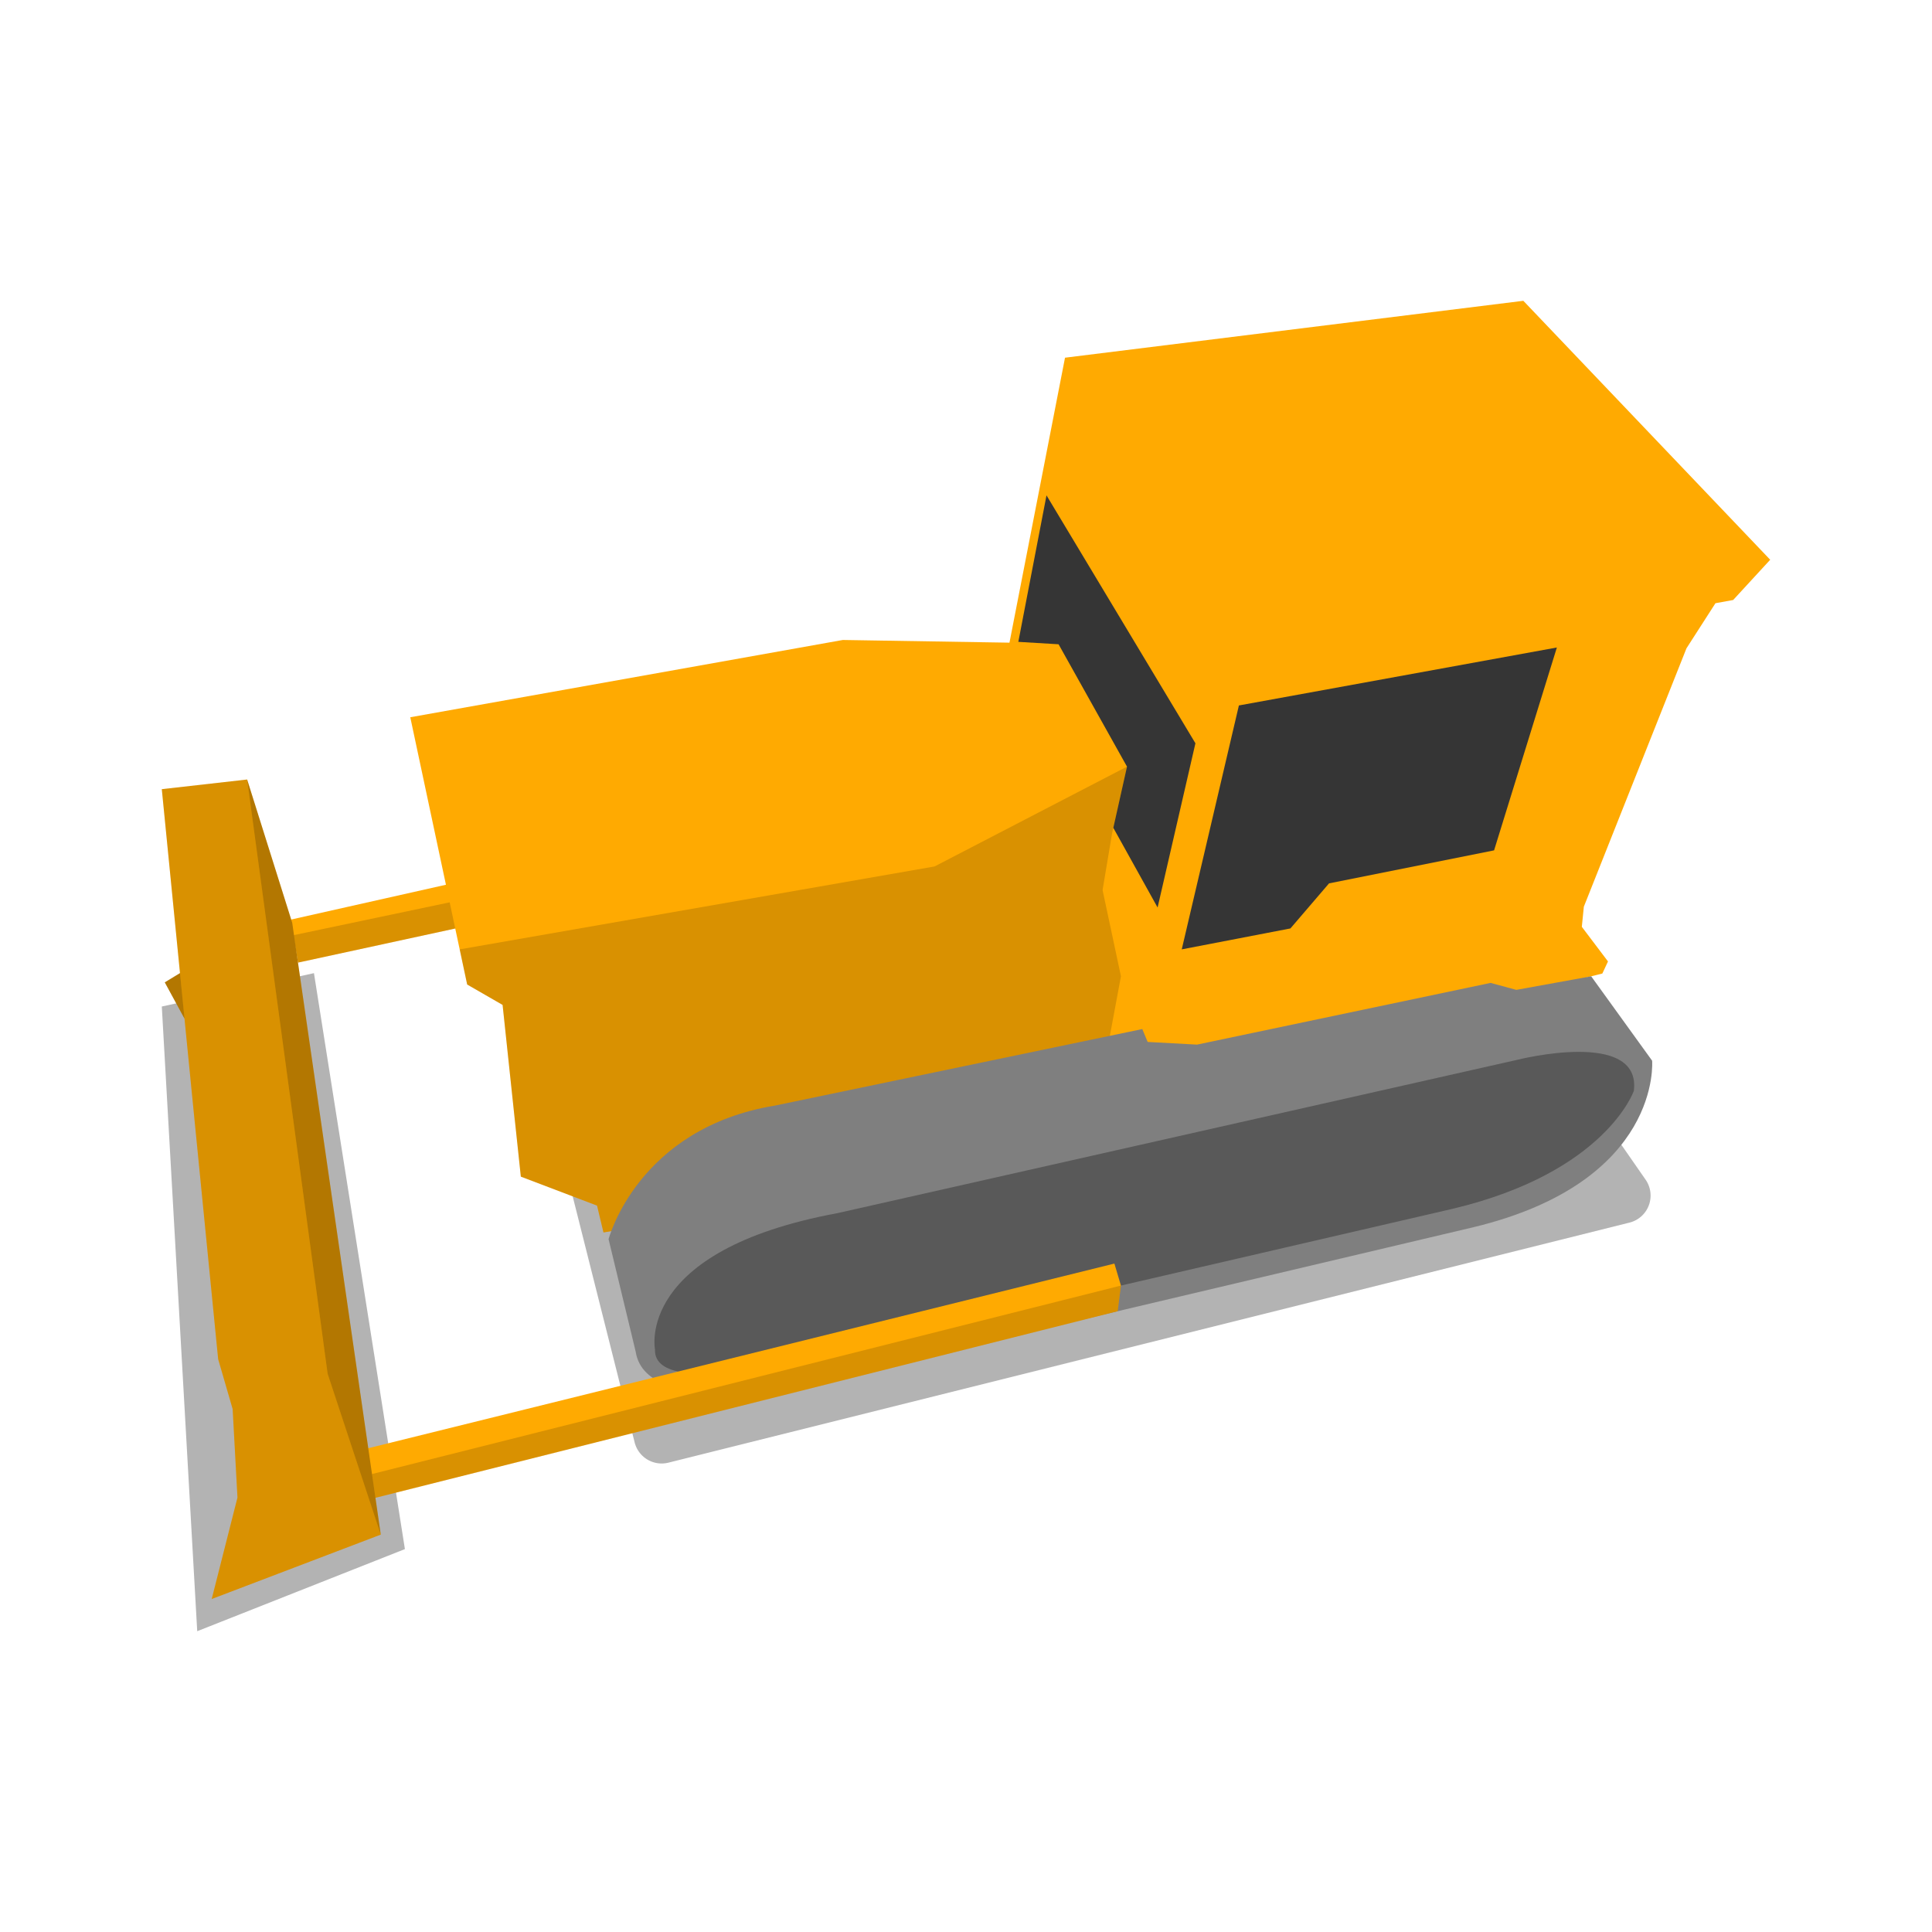 <svg preserveaspectratio="none" height="75" width="75" viewBox="0 0 1200 1200" xmlns="http://www.w3.org/2000/svg" xmlns:xlink="http://www.w3.org/1999/xlink" style="opacity:1;">
    <!--Oeste Suroeste-->
    <defs><style>.cls-1{opacity:0.3;}.cls-2{fill:#FFAA01;}.cls-3{fill:#353535;}.cls-4{opacity:0.15;}.cls-5{fill:#7f7f7f;}.cls-6{fill:none;}</style></defs>
    <polygon class="cls-1" points="100.5 625.17 195 604.44 251.5 962.17 122.5 1013.17 100.5 625.17"/><path class="cls-1" d="M415.12,908.5l597-149.12a17.3,17.3,0,0,0,10-26.65L868.78,511.92a17.31,17.31,0,0,0-17.36-7.14L338.57,600A17.29,17.29,0,0,0,325,621.19l69.2,274.75A17.31,17.31,0,0,0,415.12,908.5Z"/><polygon class="cls-2" points="946.17 186.83 661.5 222.17 627 399.17 523.5 397.5 254.83 445.5 276.98 549.53 276.98 549.53 180.58 571.2 185.08 597.9 282.76 576.72 282.76 576.72 290.17 611.5 312.17 624.17 323.5 730.83 370.83 748.83 374.83 765.5 710.17 709.5 973.48 610.08 995.25 604.67 998.75 597.17 982.5 575.67 983.75 563.17 1047.5 402.67 1065.5 374.67 1076.5 372.67 1099.5 347.67 946.17 186.83"/><polygon class="cls-3" points="650 307.67 742.5 461.67 719 563.67 691.5 514.17 700 476.17 657.5 400.17 632.5 398.67 650 307.67"/><polygon class="cls-3" points="769.5 438.17 967 402.17 928 528.17 825.5 548.67 801.5 576.67 734 589.67 769.5 438.17"/><polygon class="cls-4" points="282.76 576.72 185.08 597.9 182.21 580.88 279.3 560.46 282.76 576.72"/><polygon class="cls-4" points="111.8 604.44 114.59 632.63 102.38 610.17 111.8 604.44"/><polygon class="cls-4" points="700 476.17 690.75 517.5 684.83 552.83 696.24 606.39 687.5 653.33 406.48 760.22 374.83 765.5 370.83 748.83 323.5 730.83 312.17 624.17 290.17 611.5 285.52 589.67 580.48 538.17 700 476.17"/><path class="cls-5" d="M378,769.67s18-69,103.5-83l228-47.5,3.33,8,30.67,1.66L925.83,610.5l16,4.33,46.48-8.44,37.86,52.44s6.33,75-110.67,103.34l-406.67,96s-107.33,24.66-114-18.67Z"/><path class="cls-1" d="M406.83,838.17s-12.66-61.34,113.34-84.67l422.66-95.33s76.67-19.34,72,19.33c0,0-17.33,50.67-112.66,73.33L524.83,838.17S405.5,872.17,406.83,838.17Z"/><polygon class="cls-2" points="696.24 798.49 692.17 784.83 228.74 899.51 228.73 899.51 181.5 573.17 153.5 484.17 100.5 490.17 111.8 604.44 102.38 610.17 114.59 632.63 135.5 844.17 144.5 875.17 147.5 930.17 131.5 993.17 236.5 953.17 233.19 930.31 694.21 814.41 696.24 798.49"/><polygon class="cls-1" points="236.5 953.17 181.5 573.17 153.5 484.17 203.5 853.28 236.5 953.17"/><polygon class="cls-4" points="131.5 993.17 236.5 953.17 203.5 853.28 153.5 484.17 100.5 490.17 135.5 844.17 144.5 875.17 147.5 930.17 131.5 993.17"/><polygon class="cls-4" points="696.24 798.49 694.21 814.41 233.19 930.31 231.06 915.55 696.24 798.49"/><polygon class="cls-1" points="102.38 610.17 111.8 604.44 114.59 632.63 102.38 610.17"/><rect class="cls-6" width="1200" height="1200"/>
</svg>